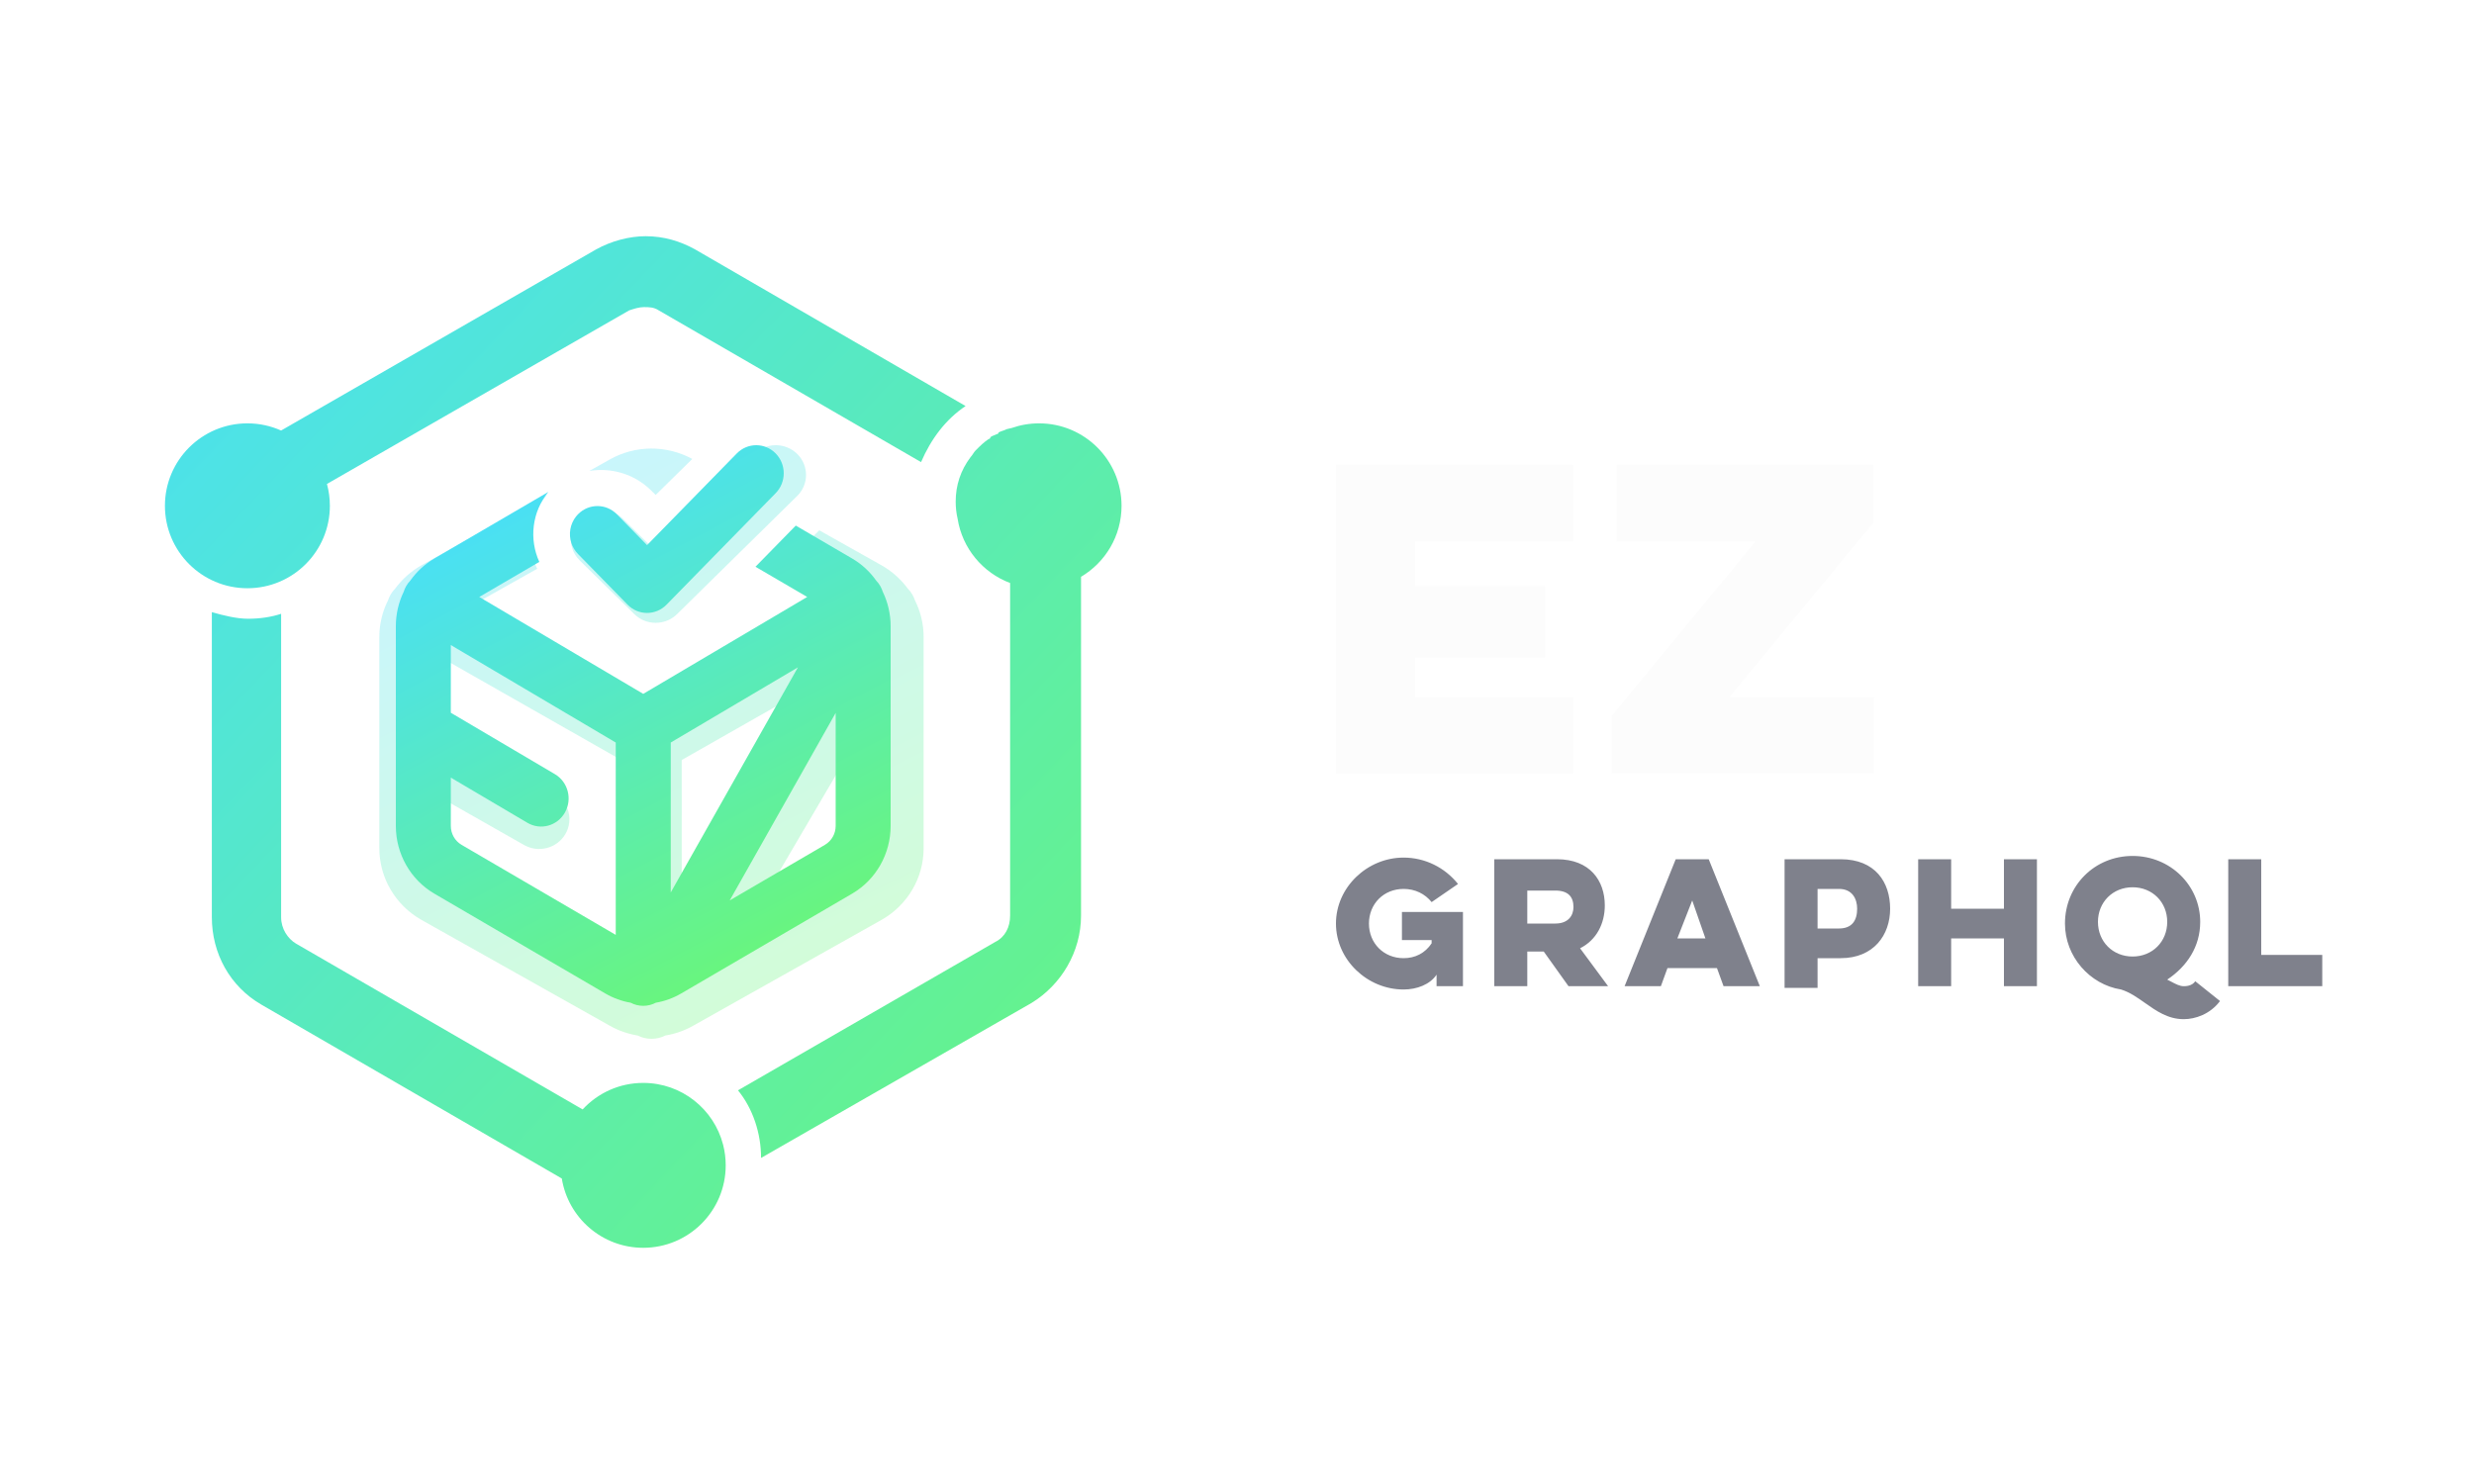 <svg width="150" height="90" viewBox="0 0 150 90" fill="none" xmlns="http://www.w3.org/2000/svg">
<path d="M15 25.675C15.728 25.675 16.419 25.831 17.043 26.11L36.144 15.125C37.044 14.625 38.144 14.325 39.144 14.325C40.244 14.325 41.244 14.625 42.144 15.125L58.544 24.625C57.344 25.425 56.444 26.625 55.844 28.025L39.944 18.825C39.644 18.625 39.344 18.625 39.044 18.625C38.744 18.625 38.444 18.725 38.144 18.825L19.823 29.35C19.938 29.772 20 30.216 20 30.675C20 33.437 17.761 35.675 15 35.675C12.239 35.675 10 33.437 10 30.675C10 27.914 12.239 25.675 15 25.675Z" fill="url(#paint0_linear)"/>
<path d="M61.349 25.954C61.866 25.773 62.422 25.675 63 25.675C65.761 25.675 68 27.914 68 30.675C68 32.508 67.014 34.11 65.544 34.98V55.525C65.544 57.725 64.344 59.725 62.544 60.825L46.144 70.225C46.144 68.725 45.644 67.225 44.744 66.125L60.344 57.125C60.944 56.825 61.244 56.225 61.244 55.525V35.358C59.585 34.735 58.344 33.256 58.061 31.459C57.984 31.128 57.944 30.782 57.944 30.425C57.944 29.425 58.244 28.525 58.844 27.725C58.894 27.675 58.944 27.6 58.994 27.525C59.044 27.45 59.094 27.375 59.144 27.325C59.444 27.025 59.644 26.825 59.944 26.625C59.944 26.625 60.044 26.625 60.044 26.525C60.106 26.463 60.167 26.439 60.253 26.407C60.306 26.387 60.367 26.363 60.444 26.325C60.444 26.325 60.544 26.325 60.544 26.225C60.644 26.175 60.719 26.15 60.794 26.125C60.869 26.1 60.944 26.075 61.044 26.025C61.14 26.001 61.242 25.977 61.349 25.954Z" fill="url(#paint1_linear)"/>
<path d="M43.844 69.43C43.946 69.828 44 70.245 44 70.675C44 73.436 41.761 75.675 39 75.675C36.51 75.675 34.445 73.855 34.063 71.473L15.844 60.925C13.944 59.825 12.844 57.825 12.844 55.625V37.125C13.544 37.325 14.344 37.525 15.044 37.525C15.744 37.525 16.444 37.425 17.044 37.225V55.625C17.044 56.325 17.444 56.925 17.944 57.225L35.326 67.283C36.24 66.294 37.548 65.675 39 65.675C41.329 65.675 43.286 67.267 43.842 69.423L43.844 69.425L43.844 69.43Z" fill="url(#paint2_linear)"/>
<g opacity="0.3" filter="url(#filter0_f)">
<path d="M48.333 30.079C49.049 29.375 49.049 28.233 48.333 27.528C47.617 26.824 46.457 26.824 45.741 27.528L39.755 33.417L37.741 31.436C37.025 30.732 35.864 30.732 35.148 31.436C35.103 31.48 35.061 31.526 35.022 31.573C34.615 32.064 34.51 32.717 34.708 33.292C34.796 33.546 34.942 33.784 35.148 33.987L38.458 37.243C39.174 37.948 40.335 37.948 41.051 37.243L48.333 30.079Z" fill="url(#paint3_linear)"/>
<path d="M36.958 27.873C38.508 26.994 40.412 26.981 41.973 27.834L39.755 30.016L39.469 29.736C38.452 28.735 37.051 28.344 35.733 28.561L36.958 27.873Z" fill="url(#paint4_linear)"/>
<path fill-rule="evenodd" clip-rule="evenodd" d="M25.553 34.284L33.172 30.001C32.078 31.276 31.877 33.04 32.569 34.495L28.565 36.745L39.5 42.968L50.435 36.745L46.985 34.806L49.673 32.162L53.454 34.288C54.086 34.647 54.621 35.128 55.035 35.692C55.14 35.798 55.234 35.918 55.314 36.053C55.381 36.168 55.435 36.288 55.474 36.409C55.814 37.086 55.999 37.841 56 38.621L56 38.623L56 51.451C55.998 53.239 55.028 54.89 53.454 55.785L53.447 55.788L42.046 62.197L42.042 62.2C41.508 62.503 40.931 62.703 40.34 62.8C40.088 62.928 39.803 63 39.5 63C39.197 63 38.912 62.928 38.66 62.8C38.069 62.703 37.492 62.503 36.958 62.2L36.954 62.197L25.553 55.788L25.546 55.785C23.972 54.89 23.002 53.239 23 51.451V38.621C23.001 37.841 23.186 37.086 23.526 36.41C23.565 36.288 23.619 36.168 23.686 36.053C23.765 35.918 23.86 35.797 23.965 35.691C24.379 35.128 24.914 34.647 25.546 34.288L25.553 34.284ZM45.267 56.232L51.62 52.66L51.623 52.659C52.062 52.408 52.332 51.948 52.333 51.449L52.333 51.447V44.191L45.267 56.232ZM41.333 55.72V46.092L49.817 41.265L41.333 55.72ZM37.667 46.093V58.444L27.38 52.66L27.377 52.659C26.938 52.408 26.668 51.947 26.667 51.448V48.346L31.773 51.246C32.65 51.745 33.772 51.449 34.278 50.586C34.784 49.724 34.484 48.621 33.607 48.123L26.667 44.181V39.833L37.667 46.093Z" fill="url(#paint5_linear)"/>
</g>
<path d="M47.03 29.908C47.681 29.243 47.681 28.164 47.03 27.499C46.38 26.834 45.324 26.834 44.673 27.499L39.231 33.061L37.401 31.19C36.75 30.524 35.695 30.524 35.044 31.19C35.003 31.231 34.965 31.274 34.929 31.319C34.559 31.783 34.464 32.4 34.644 32.942C34.723 33.182 34.857 33.407 35.044 33.599L38.053 36.674C38.704 37.339 39.759 37.339 40.41 36.674L47.03 29.908Z" fill="url(#paint6_linear)"/>
<path fill-rule="evenodd" clip-rule="evenodd" d="M26.321 33.879L33.247 29.834C32.253 31.039 32.07 32.704 32.699 34.078L29.059 36.204L39 42.081L48.941 36.204L45.805 34.372L48.248 31.875L51.685 33.883C52.26 34.222 52.746 34.677 53.122 35.209C53.219 35.309 53.304 35.423 53.376 35.55C53.438 35.659 53.486 35.772 53.522 35.887C53.831 36.526 53.999 37.239 54 37.976L54 37.977L54 50.092C53.998 51.781 53.116 53.341 51.685 54.185L51.679 54.189L41.315 60.242L41.311 60.244C40.825 60.53 40.3 60.719 39.764 60.811C39.535 60.932 39.275 61 39 61C38.725 61 38.465 60.932 38.236 60.811C37.7 60.719 37.175 60.53 36.689 60.244L36.685 60.242L26.321 54.189L26.315 54.185C24.884 53.341 24.002 51.781 24 50.092V37.976C24.001 37.239 24.169 36.526 24.478 35.887C24.514 35.772 24.562 35.659 24.624 35.55C24.696 35.423 24.782 35.309 24.878 35.209C25.254 34.677 25.74 34.222 26.315 33.883L26.321 33.879ZM44.242 54.608L50.019 51.235L50.021 51.233C50.42 50.997 50.666 50.562 50.667 50.09L50.667 50.089V43.236L44.242 54.608ZM40.667 54.125V45.032L48.379 40.472L40.667 54.125ZM37.333 45.032V56.697L27.982 51.235L27.979 51.233C27.58 50.997 27.334 50.561 27.333 50.09V47.16L31.976 49.899C32.773 50.37 33.792 50.091 34.252 49.276C34.713 48.461 34.44 47.419 33.642 46.949L27.333 43.226V39.12L37.333 45.032Z" fill="url(#paint7_linear)"/>
<path d="M81 46.91H95.376V42.278H85.8V39.878H93.672V35.534H85.8V32.846H95.376V28.19H81V46.91Z" fill="#FCFCFC"/>
<path d="M98.011 32.846H106.435L97.723 43.406V46.91H113.611V42.278H104.851L113.587 31.694V28.19H98.011V32.846Z" fill="#FCFCFC"/>
<path fill-rule="evenodd" clip-rule="evenodd" d="M129.3 51.91C131.6 51.91 133.4 53.71 133.4 55.91C133.4 57.41 132.6 58.61 131.4 59.41C131.483 59.452 131.563 59.493 131.638 59.533C131.925 59.685 132.163 59.81 132.4 59.81H132.4C132.5 59.81 132.9 59.81 133.1 59.51L134.6 60.71C134 61.51 133.1 61.81 132.4 61.81C131.446 61.81 130.741 61.312 130.051 60.825C129.584 60.496 129.125 60.172 128.6 60.01C126.7 59.71 125.2 58.01 125.2 56.01C125.2 53.71 127 51.91 129.3 51.91ZM129.3 58.01C130.5 58.01 131.4 57.11 131.4 55.91C131.4 54.71 130.5 53.81 129.3 53.81C128.1 53.81 127.2 54.71 127.2 55.91C127.2 57.11 128.1 58.01 129.3 58.01ZM85 55.31H88.7V59.81H87.1V59.11C86.7 59.71 85.9 60.01 85.1 60.01C82.9 60.01 81 58.21 81 56.01C81 53.81 82.9 52.01 85.1 52.01C86.4 52.01 87.6 52.61 88.4 53.61L86.8 54.71C86.4 54.21 85.8 53.91 85.1 53.91C83.9 53.91 83 54.81 83 56.01C83 57.21 83.9 58.11 85.1 58.11C85.8 58.11 86.4 57.81 86.8 57.21V57.01H85V55.31ZM94.4 52.11C96.4 52.11 97.3 53.41 97.3 54.91C97.3 56.01 96.8 57.01 95.8 57.51L97.5 59.81H95.1L93.6 57.71H92.6V59.81H90.6V52.11H94.4ZM92.6 54.01V56.01H94.3C95.1 56.01 95.4 55.51 95.4 55.01C95.4 54.41 95.1 54.01 94.3 54.01H92.6ZM106.7 59.81L103.6 52.11H101.6L98.5 59.81H100.7L101.1 58.71H104.1L104.5 59.81H106.7ZM101.7 56.91L102.6 54.61L103.4 56.91H101.7ZM108.2 52.11H111.6C113.7 52.11 114.6 53.51 114.6 55.11C114.6 56.71 113.6 58.11 111.6 58.11H110.2V59.91H108.2V52.11ZM110.2 53.91V56.31H111.5C112.3 56.31 112.6 55.81 112.6 55.11C112.6 54.51 112.3 53.91 111.5 53.91H110.2ZM123.5 59.81V52.11H121.5V55.11H118.3V52.11H116.3V59.81H118.3V56.91H121.5V59.81H123.5ZM137.1 52.11H135.1V59.81H140.8V57.91H137.1V52.11Z" fill="#7F818C"/>
<defs>
<filter id="filter0_f" x="17" y="21" width="45" height="48" filterUnits="userSpaceOnUse" color-interpolation-filters="sRGB">
<feFlood flood-opacity="0" result="BackgroundImageFix"/>
<feBlend mode="normal" in="SourceGraphic" in2="BackgroundImageFix" result="shape"/>
<feGaussianBlur stdDeviation="3" result="effect1_foregroundBlur"/>
</filter>
<linearGradient id="paint0_linear" x1="3.465" y1="12.152" x2="95.501" y2="99.671" gradientUnits="userSpaceOnUse">
<stop stop-color="#47DEFF"/>
<stop offset="1" stop-color="#77FF47"/>
</linearGradient>
<linearGradient id="paint1_linear" x1="3.465" y1="12.152" x2="95.501" y2="99.671" gradientUnits="userSpaceOnUse">
<stop stop-color="#47DEFF"/>
<stop offset="1" stop-color="#77FF47"/>
</linearGradient>
<linearGradient id="paint2_linear" x1="3.465" y1="12.152" x2="95.501" y2="99.671" gradientUnits="userSpaceOnUse">
<stop stop-color="#47DEFF"/>
<stop offset="1" stop-color="#77FF47"/>
</linearGradient>
<linearGradient id="paint3_linear" x1="33.004" y1="26.619" x2="56.238" y2="72.508" gradientUnits="userSpaceOnUse">
<stop stop-color="#47DEFF"/>
<stop offset="1" stop-color="#77FF47"/>
</linearGradient>
<linearGradient id="paint4_linear" x1="33.004" y1="26.619" x2="56.238" y2="72.508" gradientUnits="userSpaceOnUse">
<stop stop-color="#47DEFF"/>
<stop offset="1" stop-color="#77FF47"/>
</linearGradient>
<linearGradient id="paint5_linear" x1="33.004" y1="26.619" x2="56.238" y2="72.508" gradientUnits="userSpaceOnUse">
<stop stop-color="#47DEFF"/>
<stop offset="1" stop-color="#77FF47"/>
</linearGradient>
<linearGradient id="paint6_linear" x1="33.095" y1="26.64" x2="55.528" y2="69.29" gradientUnits="userSpaceOnUse">
<stop stop-color="#47DEFF"/>
<stop offset="1" stop-color="#77FF47"/>
</linearGradient>
<linearGradient id="paint7_linear" x1="33.095" y1="26.64" x2="55.528" y2="69.29" gradientUnits="userSpaceOnUse">
<stop stop-color="#47DEFF"/>
<stop offset="1" stop-color="#77FF47"/>
</linearGradient>
</defs>
</svg>
